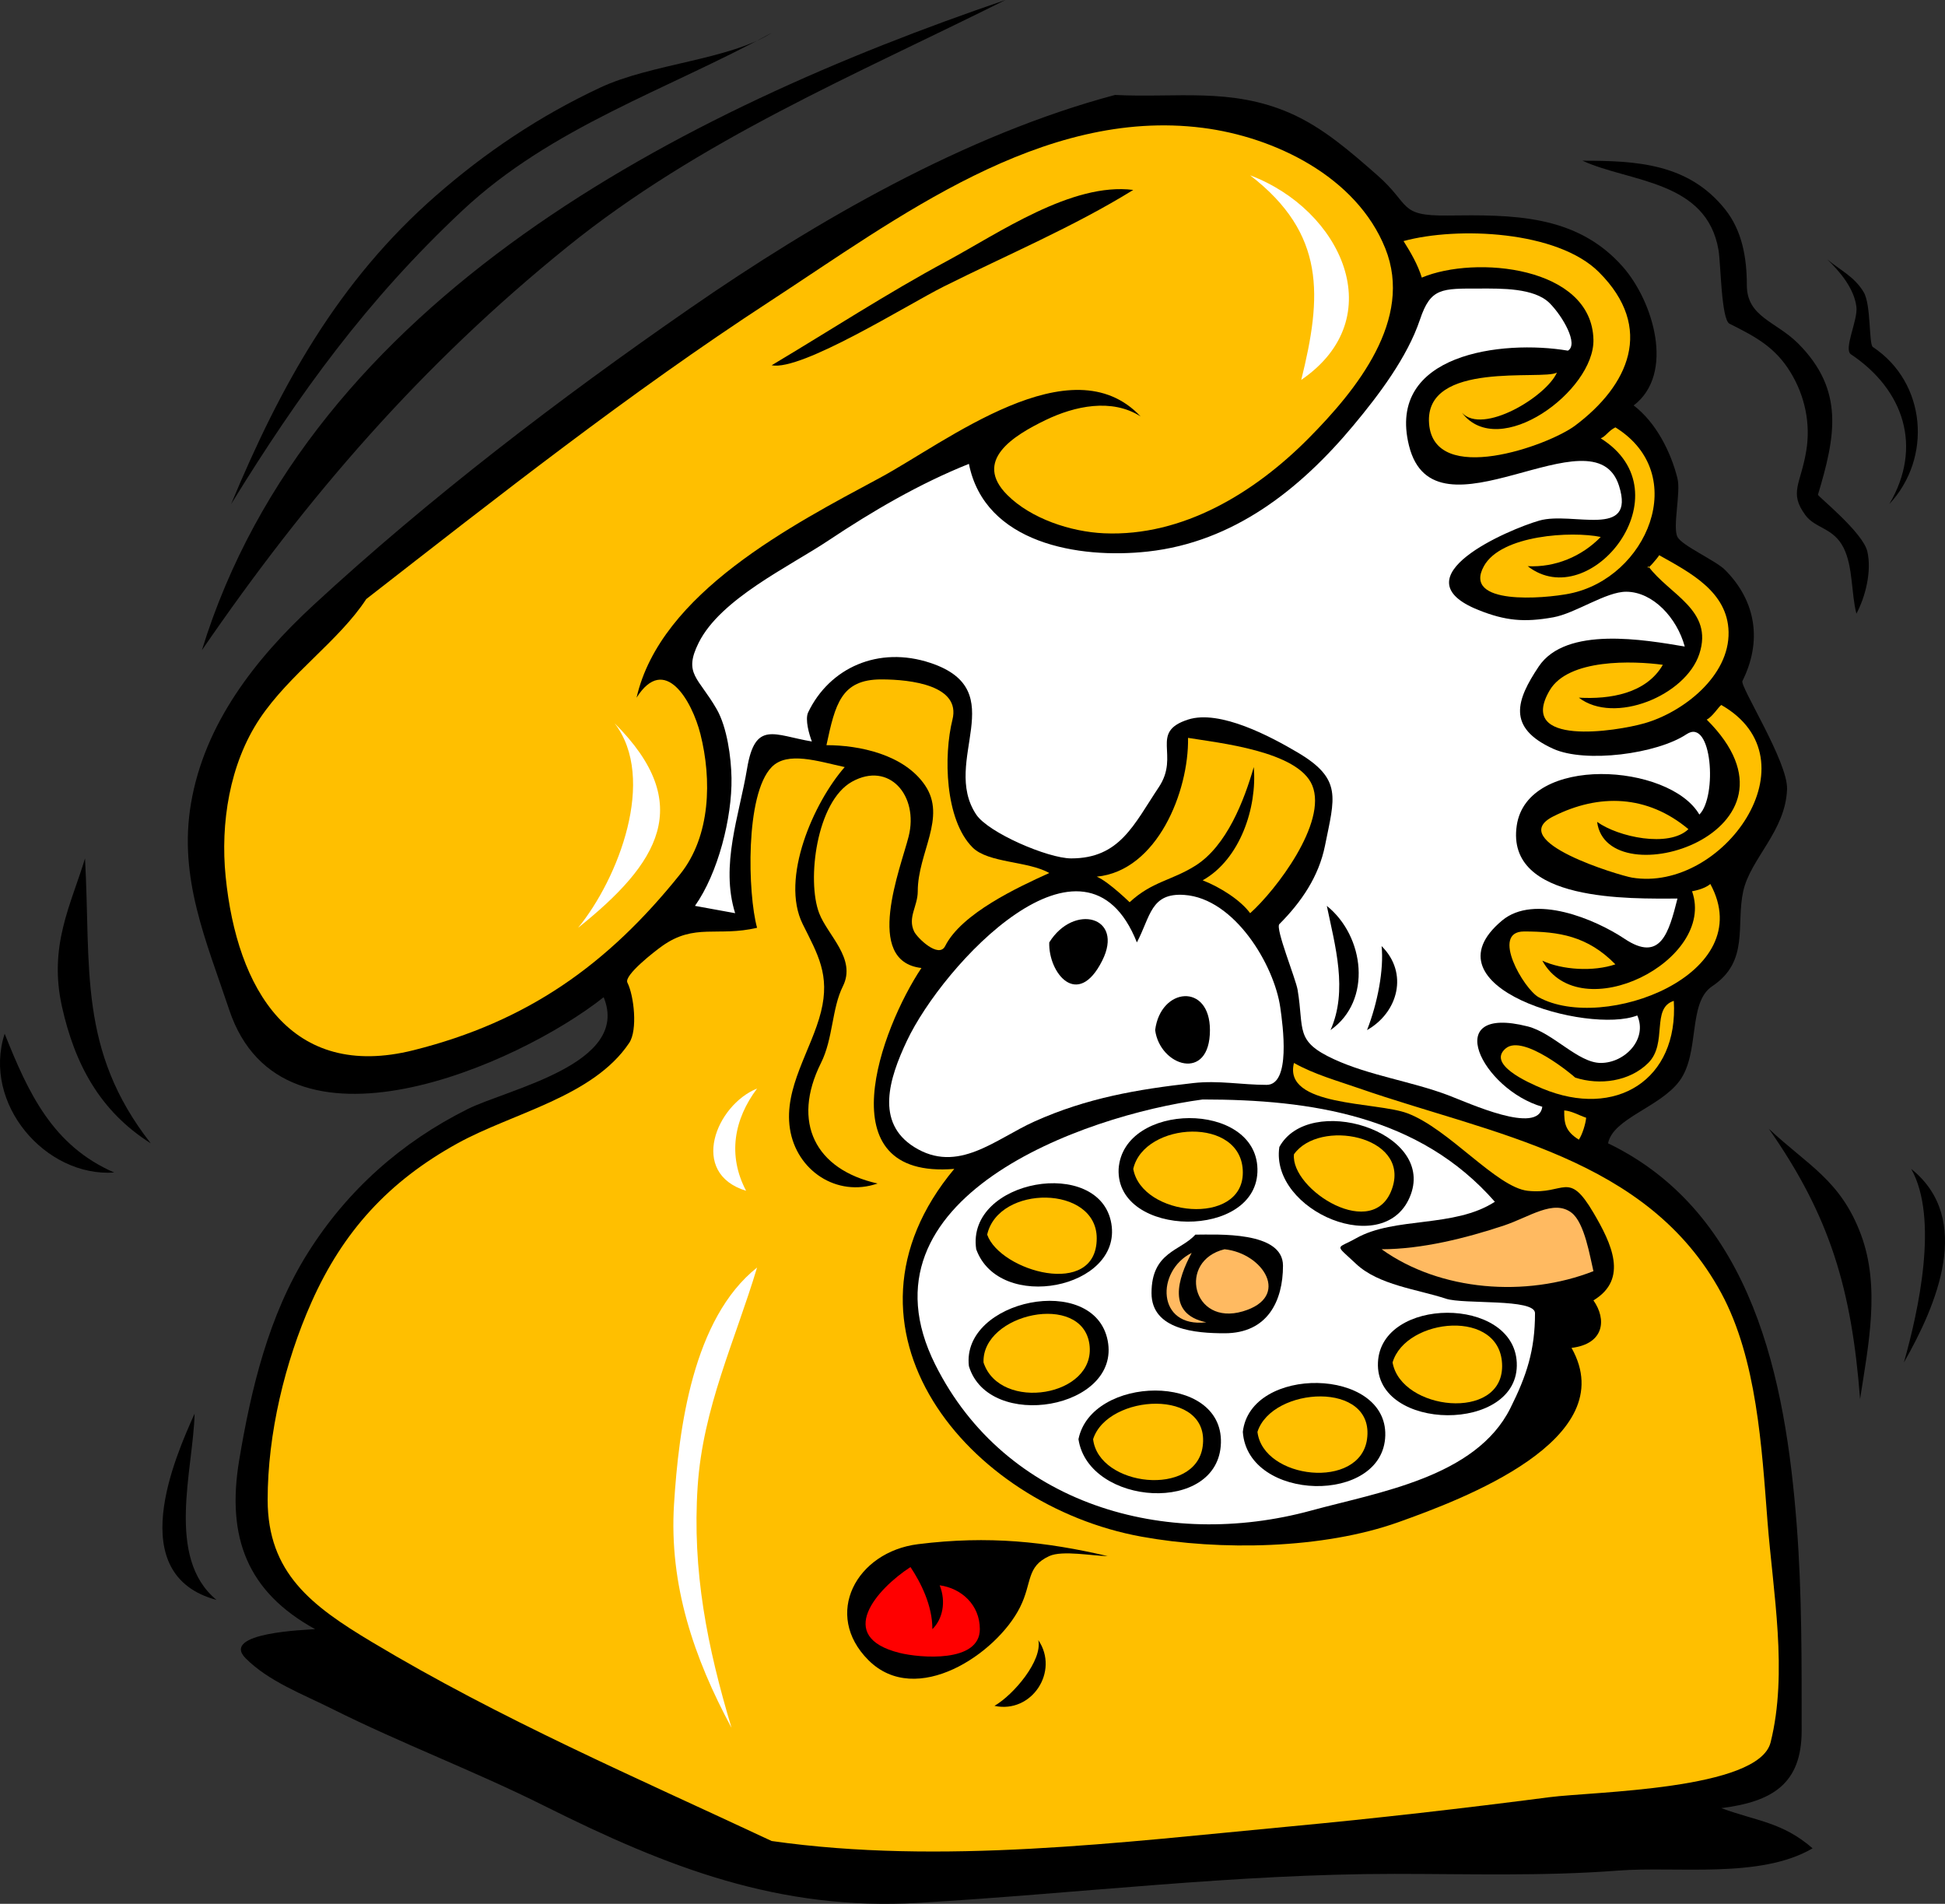<?xml version="1.0" encoding="UTF-8" standalone="no"?>
<!-- Generator: Adobe Illustrator 12.0.0, SVG Export Plug-In . SVG Version: 6.00 Build 51448)  --><svg height="264.693" id="Layer_1" inkscape:version="0.40+cvs" sodipodi:docbase="F:\openclip\svg3" sodipodi:docname="Telefono email frollandin@email.it.svg" sodipodi:version="0.32" style="overflow:visible;enable-background:new 0 0 270.452 264.693;" version="1.0" viewBox="0 0 270.452 264.693" width="270.452" xml:space="preserve" xmlns="http://www.w3.org/2000/svg" xmlns:cc="http://web.resource.org/cc/" xmlns:dc="http://purl.org/dc/elements/1.1/" xmlns:inkscape="http://www.inkscape.org/namespaces/inkscape" xmlns:rdf="http://www.w3.org/1999/02/22-rdf-syntax-ns#" xmlns:sodipodi="http://inkscape.sourceforge.net/DTD/sodipodi-0.dtd" xmlns:svg="http://www.w3.org/2000/svg" xmlns:xml="http://www.w3.org/XML/1998/namespace"><rect x="0" y="0" width="270.452" height="264.693" fill="#333333" stroke="none"/>
<defs id="defs112"></defs>
<sodipodi:namedview bordercolor="#666666" borderopacity="1.0" id="base" inkscape:current-layer="Layer_1" inkscape:cx="135.22600" inkscape:cy="132.34650" inkscape:pageopacity="0.0" inkscape:pageshadow="2" inkscape:window-height="540" inkscape:window-width="640" inkscape:window-x="110" inkscape:window-y="110" inkscape:zoom="1.4280695" pagecolor="#ffffff"></sodipodi:namedview>

<path d="M155.04,13.202c8.526,0.436,16.127-1.076,24.374,2.539c4.555,1.996,8.366,5.352,12.063,8.588  c4.743,4.153,2.928,5.71,9.774,5.634c8.915-0.099,17.904-0.226,24.384,7.11c4.285,4.851,7.283,14.921,1.522,19.298  c3.09,2.335,5.192,6.48,6.096,10.156c0.481,1.958-0.708,6.756,0,8.127c0.627,1.214,5.31,3.281,6.601,4.57  c4.371,4.368,5.171,9.982,2.426,15.462c-0.363,0.726,6.332,11.246,6.209,15.01c-0.19,5.849-5.092,9.664-6.095,14.221  c-1.041,4.729,0.892,9.733-4.317,13.204c-3.443,2.295-1.647,9.302-4.572,13.205c-2.732,3.645-9.216,5.156-9.904,8.633  c20.211,9.748,24.686,33.032,26.229,53.033c0.738,9.558,0.688,19.055,0.688,28.639c0,7.382-4.064,9.863-11.175,10.761  c5.035,1.849,8.485,1.936,12.697,5.584c-7.259,4.282-18.935,2.472-27.093,3.1c-10.317,0.795-20.708,0.456-31.055,0.456  c-22.011,0-44.175,2.737-66.146,4.024c-19.386,1.136-34.905-4.904-52.06-13.481c-9.699-4.849-19.886-8.672-29.554-13.509  c-4.074-2.038-8.771-3.796-11.966-6.998c-3.604-3.61,8.443-3.953,9.649-4.063c-9.412-5.173-12.349-12.742-10.557-23.488  c1.655-9.927,4.107-20.175,9.545-28.82c5.504-8.751,13.032-15.408,22.218-19.997c5.583-2.789,22.729-6.271,18.917-15.554  c-11.759,9.342-44.658,23.974-52.067,1.75c-3.194-9.58-7.071-18.312-5.32-28.665c1.879-11.116,8.951-20.14,17.05-27.618  c16.155-14.917,34.187-28.68,52.271-41.198C113.497,30.715,134.211,18.747,155.04,13.202" id="path3"></path>

<path d="M158.084,131.026c1.91-3.62,1.912-6.93,6.606-6.601c6.972,0.488,12.492,9.736,13.334,15.649  c0.355,2.498,1.496,10.758-1.907,10.758c-3.455,0-6.651-0.644-10.158-0.254c-7.835,0.871-14.85,2.087-22.093,5.334  c-5.45,2.443-10.674,7.378-16.759,3.555c-5.423-3.408-3.46-9.541-1.017-14.727C131.084,134.143,150.845,112.803,158.084,131.026" id="path5" style="fill:#FFFFFF;"></path>

<path d="M157.074,125.44c3.131-2.9,5.796-2.982,9.139-5.078c4.357-2.732,6.799-9.091,8.123-13.712  c0.486,5.645-1.916,12.843-7.104,15.743c2.494,0.977,5.292,2.779,6.601,4.573c3.559-3.171,10.778-12.6,8.634-17.777  c-1.981-4.785-13.111-5.91-17.27-6.602c0.123,7.44-4.269,18.477-12.696,19.299C154.193,122.58,157.428,125.789,157.074,125.44" id="path7" style="fill:#FFBF00;"></path>

<path d="M107.299,255.961c23.53,3.357,48.54,0.179,72.115-2.03c12.026-1.127,24.087-2.511,36.065-4.065  c6.041-0.784,29.062-0.991,30.722-7.616c2.436-9.717,0.327-20.935-0.434-30.766c-0.79-10.212-1.478-22.55-6.425-31.702  c-10.237-18.938-31.916-22.057-50.274-28.439c-3.109-1.081-6.311-1.965-9.143-3.557c-1.554,6.111,11.433,5.368,15.779,6.998  c5.78,2.168,12.377,10.293,16.723,10.777c5.168,0.576,5.626-2.932,9.14,3.047c2.494,4.243,4.92,9.227,0,12.188  c1.861,2.638,1.519,6.056-3.046,6.604c7.19,12.767-15.319,21.104-24.056,24.226c-10.476,3.742-24.778,4.008-35.727,2.022  c-24.217-4.392-44.507-29.007-26.046-51.133c-18.044,1.476-10.146-19.588-4.568-27.933c-8.101-0.917-2.88-13.906-1.778-18.285  c1.422-5.651-2.688-10.493-7.875-7.616c-4.935,2.738-6.318,13.708-4.567,18.284c1.187,3.101,5.21,6.325,3.299,10.155  c-1.555,3.117-1.349,7.268-3.046,10.665c-4.129,8.266-0.787,14.834,7.872,16.761c-5.689,1.968-11.304-1.825-12.191-7.619  c-0.875-5.711,3.004-10.968,4.32-16.251c1.28-5.141-0.447-7.985-2.54-12.189c-3.164-6.358,1.551-16.95,5.838-21.837  c-3.679-0.799-7.975-2.242-10.158,0c-3.71,3.81-3.327,17.63-2.028,22.345c-5.513,1.289-8.671-0.69-13.208,2.541  c-1.009,0.718-5.335,4.061-4.823,5.079c0.916,1.82,1.447,6.594,0.254,8.379c-5.023,7.511-16.193,9.731-23.869,13.966  c-9.59,5.291-15.939,12.262-20.313,22.091c-3.714,8.345-6.095,18.32-6.095,27.455c0,10.214,6.154,14.787,14.476,19.777  C69.655,239.053,88.418,247.114,107.299,255.961" id="path9" style="fill:#FFBF00;"></path>

<path d="M105.271,176.226c-3.088,10.264-7.533,19.498-8.26,30.416c-0.785,11.781,1.34,22.352,4.704,33.575  c-5.225-9.698-8.688-19.854-7.993-31.056C94.377,198.615,96.334,183.321,105.271,176.226" id="path11" style="fill:#FFFFFF;"></path>

<path d="M154.022,216.346c-1.992,0-6.29-0.843-8.123,0c-3.229,1.483-2.349,3.686-4.063,7.112  c-3.234,6.461-14.413,14.011-21.077,7.362c-6.371-6.357-1.7-15.054,6.896-16.129C137.514,213.459,145.451,214.359,154.022,216.346" id="path13"></path>

<path d="M126.602,217.871c-4.662,3.033-10.567,9.674-1.525,11.935c2.854,0.713,11.17,1.419,11.17-3.301  c0-3.395-2.585-5.688-5.583-6.095c0.927,2.324,0.388,4.734-1.017,6.094C129.658,223.215,128.041,220.033,126.602,217.871" id="path15" style="fill:#FF0000;"></path>

<path d="M144.377,228.028c2.957,4.345-0.906,10.259-6.096,9.143C140.979,235.601,144.979,230.851,144.377,228.028" id="path17"></path>

<path d="M105.271,151.342c-3.217,4.287-4.119,9.3-1.524,14.219  C95.739,163.109,99.579,153.634,105.271,151.342" id="path19" style="fill:#FFFFFF;"></path>

<path d="M160.624,143.215c0.751-5.963,7.618-6.607,7.618,0C168.242,150.508,161.279,148.237,160.624,143.215" id="path21"></path>

<path d="M145.899,131.026c3.408-5.467,10.459-3.618,7.362,2.54C149.843,140.364,145.756,135.26,145.899,131.026" id="path23"></path>

<path d="M167.231,152.863c15.112,0,30.174,2.278,40.629,14.223c-5.69,3.684-13.894,2.023-19.302,5.078  c-2.758,1.558-3.036,0.695,0,3.554c3.154,2.969,8.606,3.55,12.473,4.836c2.501,0.832,12.412-0.059,12.412,2.021  c0,5.135-1.148,8.661-3.441,13.233c-4.806,9.588-18.342,11.657-27.68,14.208c-20.217,5.523-42.527-0.783-52.281-20.303  C118.469,166.555,150.621,155.082,167.231,152.863" id="path25" style="fill:#FFFFFF;"></path>

<path d="M192.111,173.687c8.16,5.846,20.087,6.724,29.456,3.048c-0.479-1.98-1.212-6.721-3.046-8.127  c-2.489-1.909-5.852,0.601-9.396,1.778C203.805,172.154,197.71,173.678,192.111,173.687" id="path27" style="fill:#FFBA61;"></path>

<path d="M114.917,103.603c1.219-5.676,2.021-9.143,7.62-9.143c4.144,0,11.087,0.84,9.902,5.589  c-1.244,4.984-1.066,13.905,2.795,17.773c2.187,2.19,7.727,1.873,10.665,3.556c-4.368,1.983-12.19,5.611-14.475,10.157  c-0.892,1.773-3.891-1.134-4.317-2.03c-0.931-1.958,0.507-3.505,0.507-5.588c0-5.362,4.049-10.259,1.015-14.728  C125.708,104.885,119.482,103.603,114.917,103.603" id="path29" style="fill:#FFBF00;"></path>

<path d="M218.016,48.752c-9.144-1.542-25.267,0.425-22.095,13.207c3.521,14.187,25.776-5.266,29.204,5.585  c2.356,7.459-6.488,3.522-11.079,4.834c-4.251,1.214-19.868,7.871-8.473,12.433c3.771,1.509,6.386,1.736,10.41,1.016  c3.084-0.552,7.335-3.574,10.156-3.557c3.708,0.023,7.042,3.63,8.125,7.619c-5.521-0.924-16.517-2.9-20.313,2.793  c-3.079,4.618-4.497,8.471,2.032,11.428c4.45,2.016,14.403,0.726,18.536-2.032c3.542-2.363,4.293,8.678,1.777,11.172  c-4.156-7.124-23.925-8.403-25.392,1.523c-1.584,10.722,15.937,10.157,22.348,10.157c-1.202,4.732-2.332,8.952-7.368,5.587  c-4.056-2.711-12.521-6.283-17.015-2.539c-11.159,9.3,11.965,15.868,18.792,13.205c1.466,3.28-1.709,6.609-5.078,6.601  c-3.164-0.008-6.609-4.181-10.156-5.078c-12.299-3.113-6.333,8.763,2.032,11.174c-0.549,3.969-10.222-0.532-13.166-1.637  c-5.064-1.899-10.893-2.713-15.781-4.964c-5.512-2.538-4.147-4.077-5.079-9.653c-0.262-1.566-3.129-8.549-2.54-9.14  c3.059-3.07,5.488-6.621,6.348-10.918c1.336-6.678,2.459-9.252-3.808-12.952c-3.627-2.142-10.785-6.005-15.237-4.571  c-5.442,1.753-1.076,4.922-4.063,9.396c-3.49,5.226-5.424,9.905-12.186,9.905c-3.221,0-11.519-3.563-13.205-6.096  c-4.967-7.46,5.165-17.235-6.351-21.077c-7.263-2.422-14.053,0.692-17.013,6.858c-0.481,1.003,0.154,3.126,0.511,4.062  c-5.26-0.885-7.886-2.978-9.011,3.781c-1.087,6.532-3.739,13.404-1.658,20.09c-1.862-0.339-3.724-0.679-5.585-1.018  c3.209-4.525,5.168-12.253,5.08-17.775c-0.046-2.875-0.618-7.055-2.05-9.556c-2.544-4.445-4.678-4.897-2.523-9.236  c3.041-6.122,12.61-10.604,18.031-14.219c6.145-4.099,12.68-7.918,19.554-10.666c2.19,11.044,15.24,13.253,24.886,12.189  c11.901-1.313,21.147-8.623,28.591-17.549c3.516-4.217,7.479-9.449,9.242-14.7c1.492-4.445,2.986-4.316,8.381-4.316  c2.856,0,7.508-0.112,9.649,2.031C217.313,43.99,219.535,47.881,218.016,48.752" id="path31" style="fill:#FFFFFF;"></path>

<path d="M184.495,125.948c5.251,4.208,6.338,13.183,0.512,17.267C187.46,137.721,185.632,131.438,184.495,125.948" id="path33"></path>

<path d="M192.111,131.536c3.769,3.733,2.313,9.226-2.026,11.679C191.563,139.45,192.445,134.785,192.111,131.536" id="path35"></path>

<path d="M219.027,149.819c3.399,1.105,7.563,0.557,10.162-2.033c2.744-2.733,0.355-7.611,3.553-8.633  c0.667,10.985-8.068,16.443-18.282,12.188c-2.151-0.896-7.707-3.405-5.078-5.588C211.83,143.722,218.809,149.576,219.027,149.819" id="path37" style="fill:#FFBF00;"></path>

<path d="M217.506,154.389c0.983,0.045,2.106,0.701,3.05,1.015c-0.076,0.854-0.536,2.341-1.018,3.048  C217.647,157.272,217.486,156.171,217.506,154.389" id="path39" style="fill:#FFBF00;"></path>

<path d="M216.489,51.801c-1.481,3.347-10.312,8.703-13.201,5.586c5.143,6.753,18.437-3.052,18.279-10.158  c-0.225-10.194-16.423-11.77-23.866-8.633c-0.545-1.776-1.514-3.462-2.538-5.08c7.505-2.042,21.388-1.447,27.167,4.318  c7.812,7.791,4.102,15.779-3.299,21.331c-3.757,2.818-19.627,8.468-20.317-0.255C198.014,50.054,214.539,52.932,216.489,51.801" id="path41" style="fill:#FFBF00;"></path>

<path d="M224.619,59.418c10.54,6.523,4.358,20.957-6.35,23.108c-3.615,0.726-14.941,1.655-11.938-3.807  c2.399-4.363,12.231-4.897,16.252-4.064c-2.648,2.729-6.358,4.259-10.156,4.064c8.699,6.782,22.226-10.214,10.156-17.775  C223.299,60.666,223.624,59.911,224.619,59.418" id="path43" style="fill:#FFBF00;"></path>

<path d="M229.187,78.719c2.953,4,9.105,6.076,7.11,12.187c-1.904,5.833-11.843,9.871-16.759,6.093  c4.309,0.245,9.36-0.553,11.681-4.57c-4.122-0.556-13.133-0.884-15.739,3.557c-4.609,7.853,9.211,5.715,13.201,4.57  c5.345-1.534,11.811-6.542,11.678-12.697c-0.121-5.605-5.415-8.285-9.646-10.666C230.521,77.544,228.781,79.609,229.187,78.719" id="path45" style="fill:#FFBF00;"></path>

<path d="M239.343,98.015c13.337,7.602,0.241,26.105-12.413,24.002c-1.717-0.286-17.752-5.082-10.945-8.512  c6.378-3.214,13.077-2.999,18.791,1.776c-2.725,2.608-9.785,1.093-12.697-1.014c1.359,10.644,30.979,1.448,15.238-14.222  C238.091,99.686,238.994,98.237,239.343,98.015" id="path47" style="fill:#FFBF00;"></path>

<path d="M235.28,123.917c3.389,9.607-15.551,19.189-20.82,9.649c2.766,1.296,7.108,1.55,10.159,0.509  c-3.86-3.946-7.876-4.57-12.699-4.57c-4.71,0-0.026,8.008,2.028,9.14c9.008,4.962,30.728-3.156,23.872-15.744  C236.95,123.664,235.304,123.901,235.28,123.917" id="path49" style="fill:#FFBF00;"></path>

<path d="M50.929,83.289c18.414-14.322,36.549-28.627,56.12-41.391c17.714-11.552,37.816-26.964,60.183-24.124  c9.938,1.262,21.377,6.752,25.392,16.759c3.971,9.897-4.02,19.706-10.668,26.41c-7.456,7.519-17.46,13.687-28.438,13.202  c-4.639-0.205-10.167-2.037-13.458-5.332c-4.76-4.766,0.81-8.229,5.329-10.411c4.049-1.955,9.196-3.067,13.207-0.508  c-9.623-10.235-27.05,3.595-36.246,8.54c-12.185,6.553-30.499,15.988-33.837,30.564c3.904-6.161,7.711,0.419,8.884,5.08  c1.584,6.292,1.434,14.148-2.811,19.449c-10.079,12.586-21.253,20.525-37.093,24.489c-17.056,4.268-24.544-8.471-26.117-24.131  c-0.744-7.401,0.529-15.654,4.729-21.953C40.252,93.713,47.137,89.093,50.929,83.289" id="path51" style="fill:#FFBF00;"></path>

<path d="M173.832,24.376c12.656,4.767,19.71,19.813,7.107,28.441  C183.816,41.204,184.379,32.508,173.832,24.376" id="path53" style="fill:#FFFFFF;"></path>

<path d="M85.461,100.556c11.301,11.284,6.12,19.479-5.078,28.439  C85.979,122.164,91.372,108.25,85.461,100.556" id="path55" style="fill:#FFFFFF;"></path>

<path d="M107.299,50.786c8.108-4.83,16.044-10.007,24.359-14.484c7.194-3.873,17.385-10.981,25.921-9.895  c-8.336,5.154-17.612,9.059-26.389,13.45C126.206,42.351,111.454,51.621,107.299,50.786" id="path57"></path>

<path d="M139.805,0c-20.977,10.479-42.467,19.416-60.906,34.306C58.664,50.648,42.752,68.999,28.074,90.398  C43.147,41.469,94.968,15.283,139.805,0" id="path59"></path>

<path d="M107.299,4.57c-14.595,7.966-30.574,13.053-43.006,24.704c-13.24,12.409-22.67,25.402-32.156,40.81  c6.868-16.479,14.88-30.982,28.475-42.878c6.92-6.056,14.46-11.099,22.822-15.016C90.596,8.833,101.332,8.345,107.299,4.57" id="path61"></path>

<path d="M11.822,119.347c0.837,15.238-0.992,26.667,9.14,39.612c-7.066-4.462-10.564-11.005-12.344-18.997  C6.733,131.493,9.853,125.839,11.822,119.347" id="path63"></path>

<path d="M0.648,143.724c3.295,8.238,6.654,15.558,15.236,19.298C6.274,163.666-2.49,153.402,0.648,143.724" id="path65"></path>

<path d="M27.058,196.54c-0.174,7.756-4.083,20.025,3.05,25.902C17.092,218.943,24.335,202.605,27.058,196.54" id="path67"></path>

<path d="M245.947,156.928c5.435,5.106,9.982,7.146,12.809,14.69c2.737,7.308,1.037,15.404-0.111,22.891  C257.467,179.283,254.504,169.147,245.947,156.928" id="path69"></path>

<path d="M265.753,162.516c3.854,6.854,1.027,19.693-1.018,26.915C269.247,181.525,274.45,169.472,265.753,162.516" id="path71"></path>

<path d="M220.046,22.345c7.554,0,14.722,0.378,19.824,6.751c2.38,2.974,3.028,6.755,3.028,10.553c0,4.422,4.055,5.035,7.113,8.088  c6.531,6.521,5.188,12.999,2.776,21.045c-0.057,0.188,6.263,5.235,6.869,7.903c0.616,2.71-0.239,6.233-1.523,8.635  c-0.737-2.886-0.462-6.505-1.774-9.142c-1.41-2.834-3.95-2.679-5.331-4.571c-2.301-3.151-0.64-4.268,0.131-8.915  c0.63-3.796-0.184-7.628-2.165-10.892c-2.15-3.542-4.881-4.98-8.506-6.793c-1.149-0.575-1.212-8.333-1.521-10.191  C237.345,25.039,226.574,25.348,220.046,22.345" id="path73"></path>

<path d="M254.072,36.055c1.771,1.704,3.748,4.053,4.062,6.604c0.229,1.857-1.829,5.888-0.761,6.602  c7.359,4.92,10.026,12.88,5.333,20.823c5.979-6.371,5.189-16.88-2.284-21.838c-0.576-0.382-0.229-5.854-1.271-7.617  C257.848,38.427,255.789,37.516,254.072,36.055" id="path75"></path>

<path d="M155.545,162.516c0.646-9.337,19.091-9.494,19.303,0C175.068,172.439,155.116,172.145,155.545,162.516" id="path77"></path>

<path d="M157.579,162.516c1.506-6.602,15.236-7.394,15.236,0.507  C172.815,170.545,158.758,169.158,157.579,162.516" id="path79" style="fill:#FFBF00;"></path>

<path d="M135.742,173.687c-1.446-9.737,17.218-12.967,18.792-3.554C156.045,179.166,138.947,182.561,135.742,173.687" id="path81"></path>

<path d="M137.266,171.656c1.583-6.979,15.234-6.914,15.234,0.508  C152.5,180.607,139.06,176.739,137.266,171.656" id="path83" style="fill:#FFBF00;"></path>

<path d="M134.727,189.939c-1.099-9.24,17.432-13.083,19.296-3.556C155.883,195.893,137.478,199.067,134.727,189.939" id="path85"></path>

<path d="M136.759,189.431c-0.252-6.838,13.716-9.833,14.725-2.539  C152.493,194.197,139.031,196.352,136.759,189.431" id="path87" style="fill:#FFBF00;"></path>

<path d="M149.961,200.097c1.783-8.876,20.082-9.338,19.808,0.509C169.489,210.631,151.363,209.388,149.961,200.097" id="path89"></path>

<path d="M151.995,200.097c2.015-6.34,16.369-7.155,15.236,1.013  C166.248,208.196,152.782,206.715,151.995,200.097" id="path91" style="fill:#FFBF00;"></path>

<path d="M172.815,199.079c1.045-9.273,20.071-9.023,19.808,0.508C192.356,209.246,173.484,208.828,172.815,199.079" id="path93"></path>

<path d="M174.848,199.079c2.024-6.334,16.379-7.155,15.237,1.018  C189.095,207.188,175.642,205.69,174.848,199.079" id="path95" style="fill:#FFBF00;"></path>

<path d="M191.605,189.431c0.396-9.158,18.847-9.276,19.3,0C211.389,199.325,191.161,199.091,191.605,189.431" id="path97"></path>

<path d="M193.637,189.431c1.824-6.247,15.233-7.598,15.233,0.508  C208.87,197.642,194.83,196.118,193.637,189.431" id="path99" style="fill:#FFBF00;"></path>

<path d="M177.894,159.467c4.127-7.534,21.521-2.244,18.279,6.602C192.796,175.283,176.557,168.372,177.894,159.467" id="path101"></path>

<path d="M179.926,160.482c3.517-4.955,15.959-2.603,13.711,4.572  C191.184,172.882,179.418,165.396,179.926,160.482" id="path103" style="fill:#FFBF00;"></path>

<path d="M166.213,171.656c3.006,0,12.187-0.525,12.187,4.316c0,4.876-2.12,9.396-8.123,9.396c-3.94,0-10.158-0.452-10.158-5.587  C160.118,174.025,164.16,173.95,166.213,171.656" id="path105"></path>

<path d="M170.274,173.687c5.378,0.553,9.277,6.647,2.541,8.635  C165.757,184.403,163.731,175.273,170.274,173.687" id="path107" style="fill:#FFBA61;"></path>

<path d="M165.702,174.195c-1.917,3.53-3.514,8.501,2.034,9.648  C160.805,184.657,160.709,176.684,165.702,174.195" id="path109" style="fill:#FFBA61;"></path>


  
</svg>
